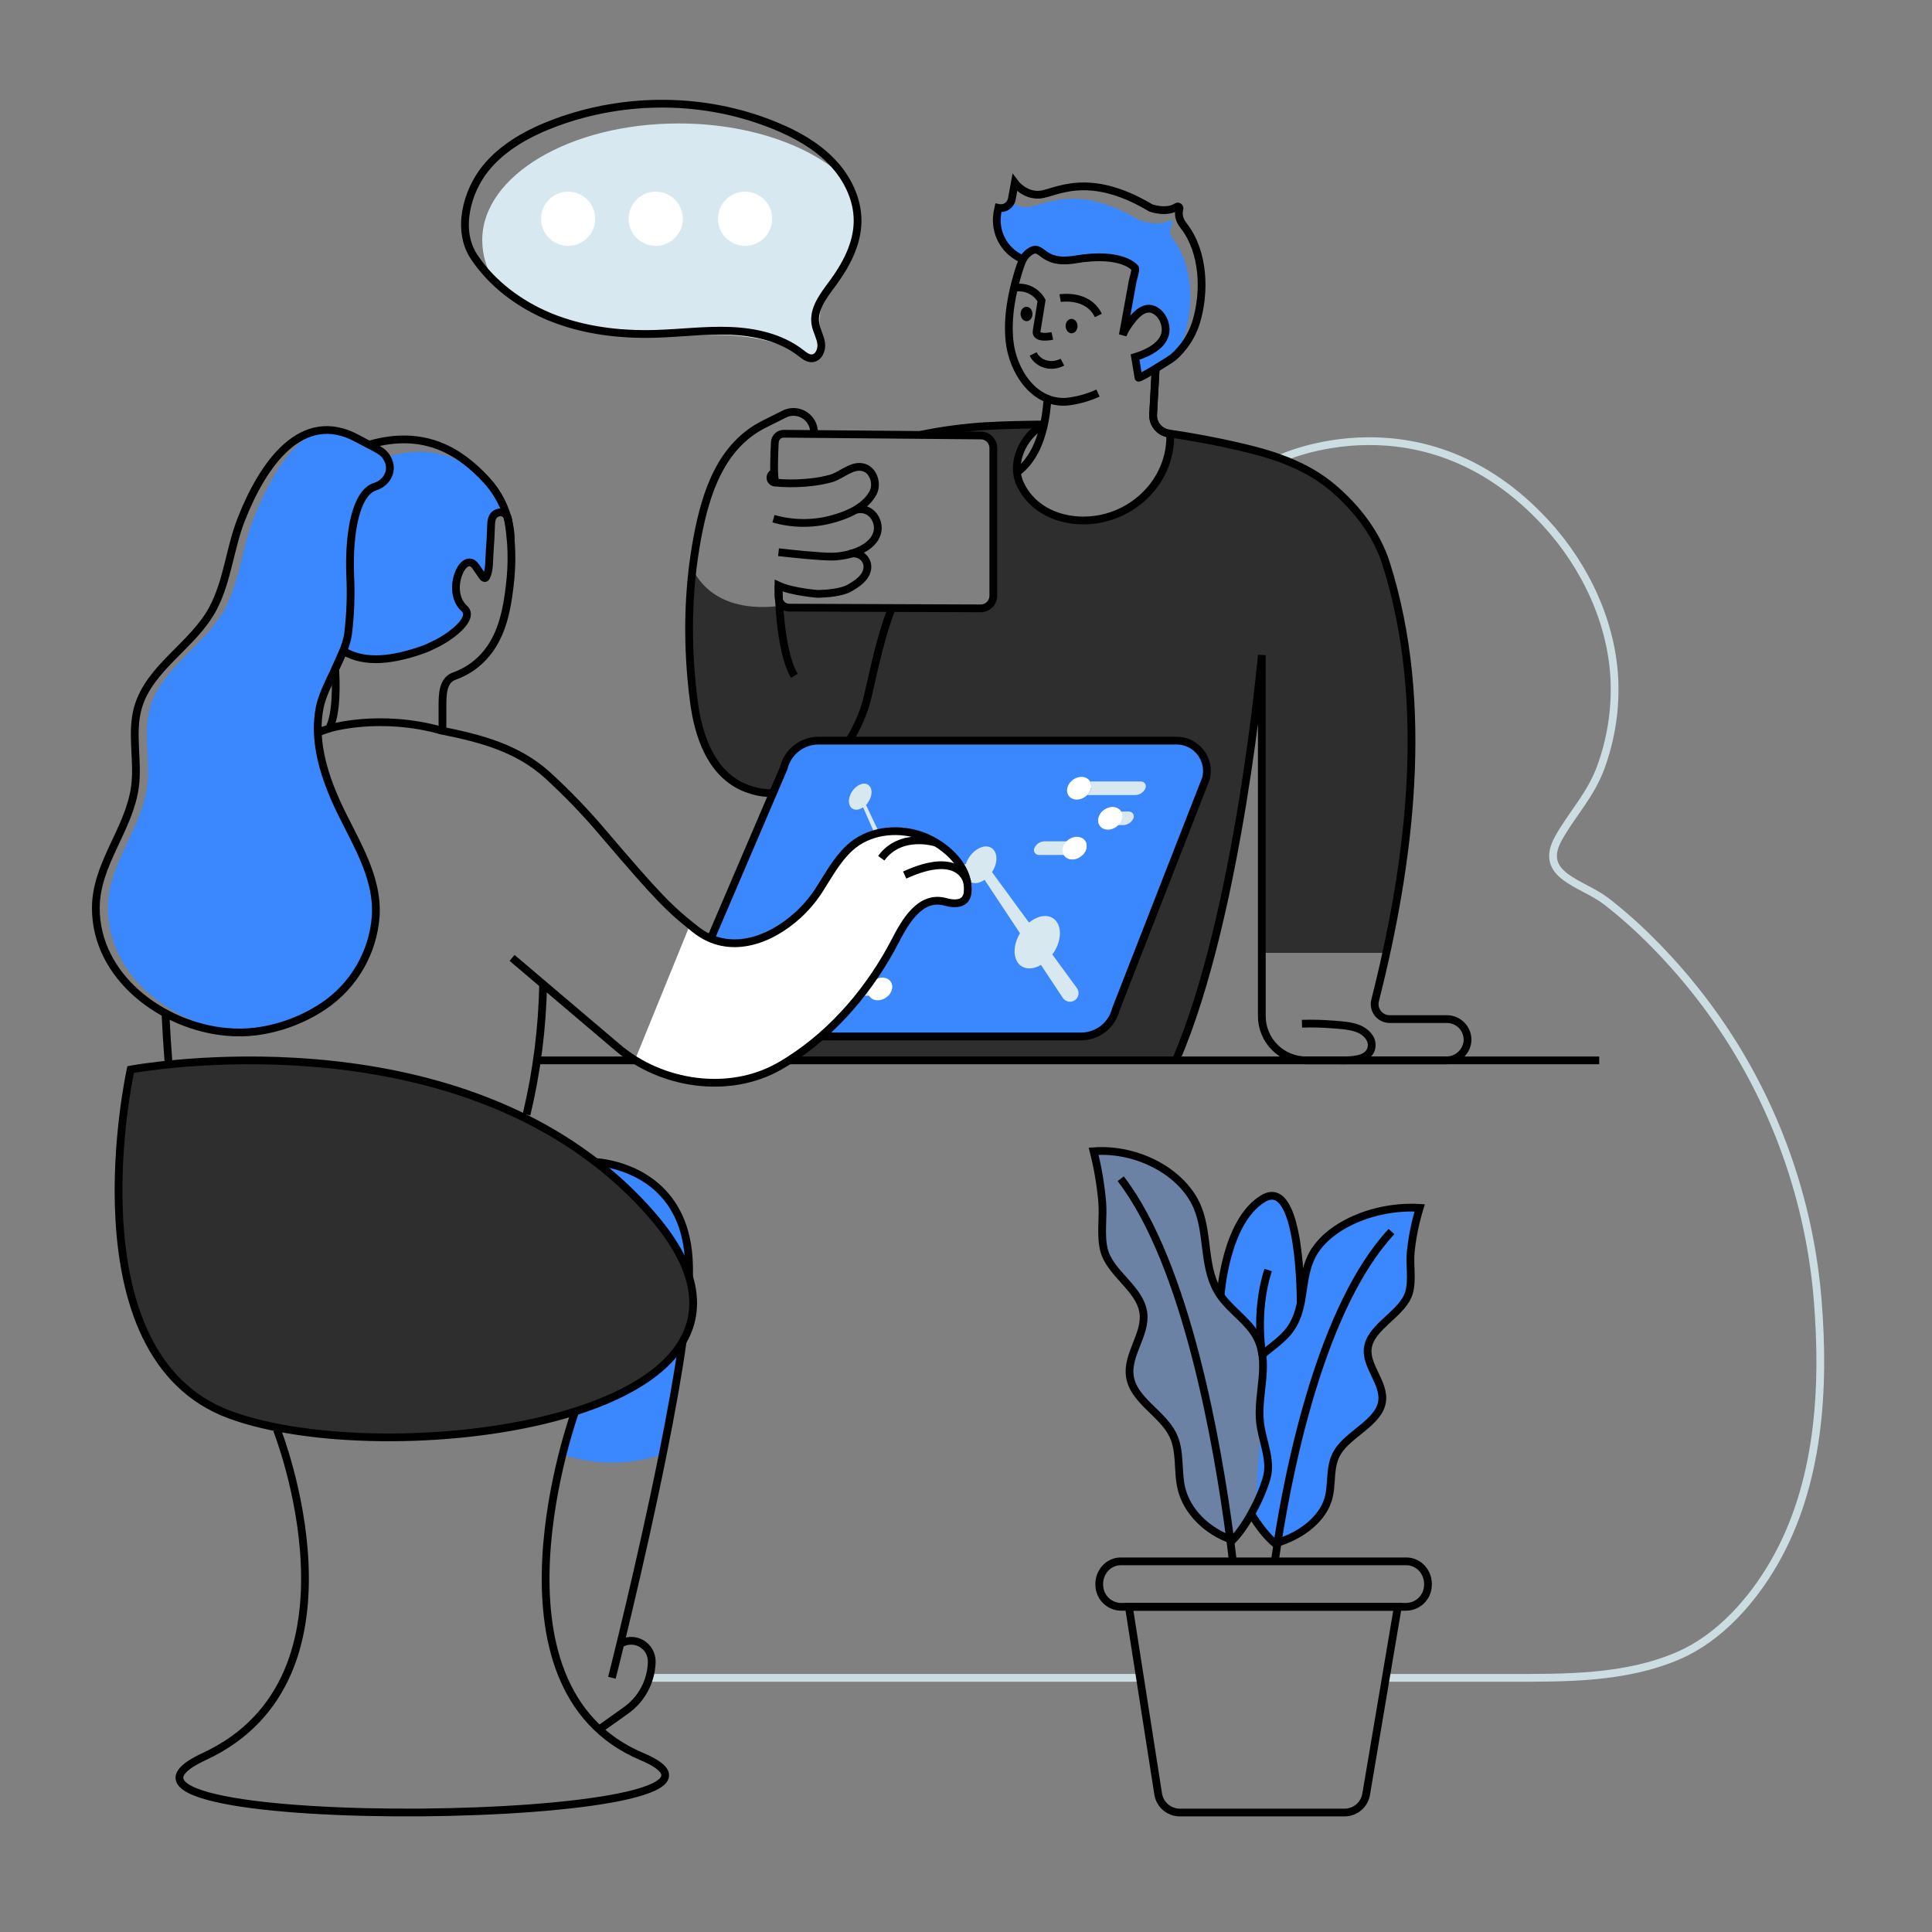 <svg width="121" height="121" viewBox="0 0 121 121" fill="none" xmlns="http://www.w3.org/2000/svg">
<rect x="0" y="0" width="121" height="121" fill="#808080" stroke="none"/>
<path d="M10.562 66.664C10.478 65.596 10.413 64.527 10.361 63.46" stroke="black" stroke-width="0.486" stroke-miterlimit="10"/>
<path d="M71.302 105.082H40.818" stroke="#CCDDE2" stroke-width="0.486" stroke-miterlimit="10"/>
<path d="M80.201 28.716C80.201 28.716 89.185 24.474 96.806 32.751C99.296 35.456 100.996 39.045 101.116 42.748C101.17 44.555 100.879 46.356 100.258 48.054C99.625 49.787 98.49 50.934 97.618 52.477C96.28 54.857 99.077 55.278 100.578 56.431C101.576 57.204 102.522 58.041 103.412 58.937C105.415 60.938 107.179 63.167 108.665 65.577C111.609 70.378 113.382 75.805 113.84 81.418C114.292 86.952 113.946 92.962 111.107 97.879C109.742 100.247 107.685 102.569 105.155 103.673C101.795 105.138 98.021 105.083 94.43 105.083H86.79" stroke="#CCDDE2" stroke-width="0.486" stroke-miterlimit="10"/>
<path d="M42.755 84.021C42.453 86.164 42.005 88.623 41.509 91.084L40.924 91.251C39.054 91.776 37.068 91.718 35.231 91.084L35.997 88.483L31.336 74.922C31.336 74.922 34.899 73.77 37.825 72.914L38.161 72.9C39.759 73.237 43.053 74.503 43.157 79.245C43.164 79.473 43.157 79.713 43.157 79.974C43.621 81.504 43.436 82.853 42.755 84.021Z" fill="#3A87FE"/>
<path d="M31.782 32.402C31.736 32.285 31.646 32.191 31.532 32.139C31.417 32.088 31.287 32.083 31.169 32.127C31.103 32.147 31.042 32.181 30.99 32.227C30.805 32.377 30.763 32.639 30.757 32.889C30.741 33.459 30.708 34.03 30.666 34.598C30.666 34.636 30.66 34.679 30.66 34.718C30.634 35.175 30.653 35.73 30.459 36.128C30.446 36.158 30.425 36.184 30.397 36.202C30.333 36.232 30.264 36.167 30.222 36.109C30.102 35.934 29.982 35.762 29.862 35.583C29.767 35.44 29.66 35.285 29.495 35.24C29.249 35.171 29.015 35.389 28.879 35.609C28.441 36.33 28.399 37.509 29.077 38.113C29.755 38.716 28.237 39.903 27.15 40.403C26.968 40.505 26.777 40.591 26.58 40.659C26.57 40.659 26.972 40.749 26.963 40.753C26.117 41.047 25.235 41.229 24.342 41.292C23.281 41.362 22.247 41.229 21.494 40.769C21.526 40.648 21.783 39.809 21.799 39.688C21.854 39.27 21.894 38.854 21.919 38.433C21.965 37.642 21.961 36.85 21.931 36.062C21.822 33.225 22.327 30.842 23.498 30.478C23.591 30.45 23.679 30.411 23.762 30.362C24.29 30.07 24.572 29.454 24.33 28.873C24.313 28.834 24.294 28.796 24.277 28.753C24.258 28.712 24.236 28.672 24.212 28.634C26.5 27.923 28.052 28.416 29.622 29.276C29.921 29.514 30.202 29.774 30.462 30.054C31.077 30.721 31.528 31.521 31.782 32.392V32.402Z" fill="#3A87FE"/>
<path d="M86.766 59.678H78.966V41.033C78.966 41.033 77.526 57.233 73.58 66.411H49.422C52.27 64.602 54.553 61.868 56.074 58.925C56.674 57.761 57.634 56.033 59.23 56.487C59.609 56.593 60.167 56.662 60.449 56.315C60.547 56.182 60.602 56.023 60.608 55.858C60.744 54.159 58.983 52.728 57.531 52.277C56.079 51.826 54.382 52.037 53.226 53.092C52.393 53.854 51.871 54.865 51.262 55.803C50.896 56.358 50.462 56.866 49.97 57.313C50.597 53.509 51.155 49.873 51.235 48.535C52.763 47.329 53.885 45.362 54.283 43.622C54.721 41.721 55.108 39.862 55.788 38.083L61.358 38.102C61.567 38.102 61.769 38.019 61.917 37.87C62.065 37.722 62.148 37.521 62.148 37.311V28.061C62.149 27.853 62.067 27.654 61.92 27.506C61.774 27.358 61.575 27.275 61.367 27.274L57.575 27.241C58.953 26.953 60.351 26.767 61.756 26.683C61.785 26.683 61.811 26.683 61.837 26.683C62.762 26.622 64.383 26.596 65.317 26.586C64.204 27.186 63.517 28.46 63.637 29.586C63.658 29.826 63.719 30.06 63.818 30.28C64.768 32.368 67.272 32.985 69.338 32.377C71.637 31.707 73.327 29.592 73.226 27.16C74.666 27.371 76.092 27.639 77.503 27.964C79.648 28.457 81.739 29.122 83.435 30.571C84.914 31.83 86.166 33.452 86.746 35.284C89.235 43.119 88.469 51.863 86.766 59.678Z" fill="#2E2E2E"/>
<path d="M51.298 48.535C51.123 51.399 50.671 54.26 50.182 57.113" stroke="black" stroke-width="0.486" stroke-miterlimit="10"/>
<path d="M55.85 38.083C55.168 39.862 54.783 41.721 54.345 43.622C53.943 45.356 52.823 47.329 51.297 48.535C50.015 49.547 48.445 50.023 46.765 49.385C44.511 48.526 43.721 46.041 43.445 43.851C43.086 41.124 43.064 38.363 43.38 35.631C43.698 36.338 44.997 38.488 49.028 37.923C49.137 38.004 49.267 38.05 49.402 38.056L55.85 38.083Z" fill="#2E2E2E"/>
<path d="M53.587 31.93C54.525 31.69 55.096 32.593 54.957 33.279C54.73 34.399 53.12 34.839 52.161 34.86C51.393 34.875 49.521 34.672 48.758 34.584" stroke="black" stroke-width="0.486" stroke-miterlimit="10"/>
<path d="M48.442 32.485C49.602 32.82 50.832 32.84 52.003 32.543C52.989 32.29 54.153 31.823 54.669 30.886C54.97 30.341 54.73 29.472 54.101 29.28C53.375 29.061 52.703 29.783 52.045 29.966C51.621 30.081 51.188 30.162 50.751 30.206C50.63 30.219 50.518 30.228 50.401 30.238C49.789 30.287 49.173 30.283 48.562 30.225C48.496 30.225 48.433 30.204 48.38 30.166C48.328 30.128 48.288 30.074 48.268 30.013C48.247 29.951 48.247 29.884 48.266 29.822C48.286 29.76 48.325 29.706 48.377 29.667L48.487 29.586" stroke="black" stroke-width="0.486" stroke-miterlimit="10"/>
<path d="M55.85 38.083C55.169 39.862 54.784 41.721 54.346 43.622C53.606 46.813 50.454 50.789 46.766 49.382C44.512 48.523 43.721 46.039 43.445 43.849C43.013 40.457 43.049 36.974 43.685 33.611C44.214 30.841 45.151 27.932 47.846 26.57L49.111 25.938C49.413 25.785 49.762 25.757 50.084 25.859C50.407 25.961 50.676 26.185 50.835 26.483C50.932 26.668 50.984 26.874 50.985 27.083C50.987 27.113 50.984 27.144 50.978 27.174" stroke="black" stroke-width="0.486" stroke-miterlimit="10"/>
<path d="M81.541 64.115C82.193 64.094 82.845 64.111 83.495 64.164C84.025 64.207 84.575 64.232 85.08 64.43C85.496 64.596 85.931 64.99 85.909 65.473C85.87 66.419 84.631 66.411 83.952 66.411" stroke="black" stroke-width="0.486" stroke-miterlimit="10"/>
<path opacity="0.54" d="M69.886 63.213L75.534 48.744C75.604 48.464 75.609 48.171 75.548 47.888C75.488 47.605 75.364 47.34 75.186 47.113C75.008 46.885 74.78 46.702 74.52 46.575C74.26 46.449 73.975 46.384 73.686 46.385H51.259C50.756 46.386 50.269 46.556 49.874 46.868C49.48 47.179 49.202 47.614 49.084 48.103L42.894 62.569C42.827 62.848 42.824 63.139 42.886 63.419C42.947 63.7 43.072 63.963 43.249 64.188C43.427 64.414 43.654 64.596 43.912 64.722C44.171 64.847 44.454 64.912 44.741 64.912H67.71C68.211 64.912 68.696 64.745 69.091 64.437C69.485 64.129 69.765 63.698 69.886 63.213Z" fill="white"/>
<path d="M69.886 63.213L75.534 48.744C75.604 48.464 75.609 48.171 75.548 47.888C75.488 47.605 75.364 47.34 75.186 47.113C75.008 46.885 74.78 46.702 74.52 46.575C74.26 46.449 73.975 46.384 73.686 46.385H51.259C50.756 46.386 50.269 46.556 49.874 46.868C49.48 47.179 49.202 47.614 49.084 48.103L42.894 62.569C42.827 62.848 42.824 63.139 42.886 63.419C42.947 63.7 43.072 63.963 43.249 64.188C43.427 64.414 43.654 64.596 43.912 64.722C44.171 64.847 44.454 64.912 44.741 64.912H67.71C68.211 64.912 68.696 64.745 69.091 64.437C69.485 64.129 69.765 63.698 69.886 63.213Z" fill="#3A87FE"/>
<path d="M69.886 63.213L75.534 48.744C75.604 48.464 75.609 48.171 75.548 47.888C75.488 47.605 75.364 47.34 75.186 47.113C75.008 46.885 74.78 46.702 74.52 46.575C74.26 46.449 73.975 46.384 73.686 46.385H51.259C50.756 46.386 50.269 46.556 49.874 46.868C49.48 47.179 49.202 47.614 49.084 48.103L42.894 62.569C42.827 62.848 42.824 63.139 42.886 63.419C42.947 63.7 43.072 63.963 43.249 64.188C43.427 64.414 43.654 64.596 43.912 64.722C44.171 64.847 44.454 64.912 44.741 64.912H67.71C68.211 64.912 68.696 64.745 69.091 64.437C69.485 64.129 69.765 63.698 69.886 63.213Z" stroke="black" stroke-width="0.486" stroke-linecap="square" stroke-linejoin="round"/>
<path d="M69.06 62.627L74.271 49.279C74.335 49.021 74.34 48.751 74.285 48.491C74.23 48.23 74.116 47.986 73.952 47.776C73.788 47.566 73.578 47.396 73.339 47.279C73.1 47.163 72.837 47.102 72.57 47.102H51.875C51.411 47.102 50.96 47.258 50.595 47.546C50.23 47.834 49.972 48.236 49.864 48.688L44.165 62.033C44.104 62.291 44.101 62.559 44.158 62.818C44.215 63.076 44.33 63.318 44.494 63.526C44.658 63.734 44.867 63.902 45.105 64.018C45.343 64.133 45.604 64.193 45.869 64.194H67.054C67.515 64.194 67.963 64.04 68.327 63.756C68.69 63.472 68.948 63.075 69.06 62.627Z" fill="#3A87FE"/>
<path d="M53.368 49.563C53.643 49.151 54.088 48.962 54.371 49.153C54.655 49.344 54.655 49.824 54.381 50.233C54.338 50.296 54.29 50.356 54.237 50.411L56.27 54.704C56.594 54.488 56.95 54.434 57.207 54.604C57.29 54.664 57.358 54.741 57.407 54.831C57.456 54.92 57.486 55.018 57.493 55.12L58.883 54.652L60.097 54.243L60.493 54.113C60.543 53.964 60.612 53.822 60.699 53.691C61.085 53.111 61.715 52.851 62.107 53.115C62.499 53.379 62.504 54.045 62.13 54.62L64.446 57.782C64.951 57.368 65.545 57.239 65.957 57.513C66.517 57.886 66.526 58.859 65.976 59.685C65.953 59.719 65.928 59.745 65.905 59.776L67.446 61.884L67.46 61.904C67.539 62.023 67.568 62.168 67.539 62.308C67.511 62.448 67.428 62.571 67.309 62.649C67.19 62.728 67.045 62.756 66.905 62.728C66.766 62.7 66.643 62.617 66.564 62.498L65.196 60.433C64.763 60.684 64.302 60.731 63.965 60.507C63.43 60.147 63.403 59.249 63.881 58.449L61.664 55.103C61.337 55.325 60.975 55.382 60.716 55.21C60.572 55.108 60.474 54.953 60.443 54.779L60.277 54.825L59.042 55.162L57.461 55.589C57.411 55.779 57.33 55.959 57.22 56.121C56.835 56.699 56.205 56.961 55.813 56.697C55.42 56.433 55.414 55.755 55.8 55.175C55.856 55.09 55.919 55.01 55.989 54.935L54.053 50.562C53.821 50.722 53.563 50.763 53.378 50.639C53.099 50.454 53.095 49.969 53.368 49.563Z" fill="#D7E8F0"/>
<path d="M68.092 49.793H71.092C71.229 49.792 71.363 49.752 71.478 49.677C71.593 49.602 71.683 49.496 71.739 49.37C71.755 49.332 71.764 49.292 71.765 49.25C71.765 49.168 71.732 49.09 71.674 49.032C71.616 48.974 71.537 48.942 71.456 48.942H68.267C68.417 49.193 68.341 49.544 68.092 49.793Z" fill="#D7E8F0"/>
<path d="M66.154 49.486C66.155 49.567 66.187 49.645 66.245 49.703C66.303 49.76 66.381 49.793 66.463 49.793H68.094C68.343 49.544 68.419 49.193 68.269 48.94H66.829C66.692 48.939 66.558 48.979 66.443 49.054C66.328 49.129 66.237 49.235 66.182 49.361C66.164 49.4 66.155 49.442 66.154 49.486Z" fill="#3A87FE"/>
<path d="M66.903 49.793C66.912 49.809 66.922 49.825 66.933 49.84C67.147 50.133 67.611 50.16 67.971 49.897C68.014 49.866 68.054 49.831 68.091 49.793C68.341 49.545 68.416 49.193 68.266 48.94C68.259 48.923 68.249 48.907 68.238 48.893C68.025 48.599 67.561 48.574 67.201 48.834C67.158 48.866 67.118 48.902 67.081 48.94C66.831 49.189 66.756 49.539 66.903 49.793Z" fill="white"/>
<path d="M65.404 51.368C65.405 51.45 65.438 51.528 65.496 51.586C65.554 51.643 65.632 51.676 65.714 51.676H68.862C68.709 51.421 68.785 51.076 69.034 50.822H66.074C65.937 50.823 65.802 50.863 65.687 50.938C65.572 51.013 65.481 51.119 65.426 51.245C65.411 51.284 65.403 51.326 65.404 51.368Z" fill="#3A87FE"/>
<path d="M68.856 51.676H70.337C70.474 51.676 70.608 51.636 70.722 51.561C70.837 51.487 70.928 51.381 70.984 51.256C71.001 51.218 71.01 51.177 71.011 51.136C71.011 51.095 71.004 51.055 70.988 51.017C70.973 50.98 70.95 50.946 70.921 50.917C70.892 50.889 70.858 50.866 70.821 50.85C70.784 50.835 70.743 50.827 70.703 50.827H69.029C68.779 51.072 68.704 51.421 68.856 51.676Z" fill="#D7E8F0"/>
<path d="M68.856 51.676C68.863 51.692 68.872 51.708 68.882 51.722C69.095 52.017 69.559 52.043 69.919 51.781C69.962 51.749 70.002 51.714 70.039 51.676C70.287 51.426 70.362 51.076 70.215 50.822C70.206 50.806 70.196 50.791 70.186 50.776C69.971 50.483 69.506 50.456 69.146 50.719C69.104 50.751 69.064 50.785 69.026 50.822C68.779 51.072 68.704 51.421 68.856 51.676Z" fill="white"/>
<path d="M67.807 53.545H69.691C69.828 53.545 69.962 53.505 70.077 53.431C70.192 53.356 70.283 53.249 70.339 53.124C70.355 53.086 70.364 53.045 70.365 53.004C70.365 52.922 70.332 52.843 70.275 52.785C70.216 52.727 70.138 52.694 70.055 52.693H67.985C68.134 52.947 68.058 53.296 67.807 53.545Z" fill="#3A87FE"/>
<path d="M64.756 53.239C64.756 53.28 64.764 53.32 64.78 53.357C64.795 53.394 64.818 53.428 64.847 53.456C64.875 53.485 64.909 53.507 64.947 53.523C64.984 53.538 65.024 53.546 65.064 53.545H67.806C68.054 53.296 68.13 52.945 67.982 52.691H65.43C65.293 52.691 65.159 52.731 65.043 52.806C64.929 52.881 64.838 52.989 64.784 53.115C64.766 53.154 64.756 53.196 64.756 53.239Z" fill="#D7E8F0"/>
<path d="M66.62 53.545C66.628 53.562 66.638 53.578 66.65 53.592C66.862 53.886 67.325 53.911 67.686 53.65C67.729 53.618 67.769 53.583 67.806 53.545C68.054 53.296 68.13 52.945 67.982 52.691C67.974 52.675 67.964 52.659 67.953 52.644C67.738 52.353 67.275 52.327 66.914 52.588C66.871 52.619 66.831 52.654 66.794 52.691C66.546 52.941 66.469 53.292 66.62 53.545Z" fill="white"/>
<path d="M55.627 62.363H57.512C57.649 62.363 57.783 62.323 57.898 62.248C58.013 62.174 58.103 62.067 58.159 61.942C58.175 61.904 58.184 61.863 58.185 61.822C58.185 61.74 58.153 61.661 58.095 61.603C58.037 61.545 57.958 61.512 57.876 61.512H55.806C55.951 61.764 55.874 62.114 55.627 62.363Z" fill="#3A87FE"/>
<path d="M48.145 62.057C48.145 62.098 48.153 62.138 48.168 62.175C48.184 62.212 48.207 62.246 48.235 62.274C48.264 62.303 48.298 62.325 48.335 62.34C48.373 62.356 48.413 62.363 48.453 62.363H55.626C55.873 62.114 55.95 61.763 55.801 61.51H48.819C48.682 61.51 48.547 61.55 48.432 61.625C48.318 61.7 48.227 61.807 48.172 61.932C48.155 61.972 48.146 62.014 48.145 62.057Z" fill="#D7E8F0"/>
<path d="M54.436 62.364C54.444 62.38 54.454 62.395 54.466 62.41C54.678 62.704 55.141 62.73 55.502 62.469C55.545 62.437 55.585 62.401 55.623 62.364C55.87 62.114 55.947 61.764 55.798 61.51C55.79 61.494 55.78 61.478 55.769 61.463C55.554 61.171 55.091 61.145 54.73 61.406C54.687 61.437 54.647 61.472 54.61 61.51C54.364 61.759 54.286 62.11 54.436 62.364Z" fill="white"/>
<path d="M8.183 66.985C8.183 66.985 4.223 84.874 14.411 88.611C24.598 92.348 52.116 88.838 40.68 75.93C29.243 63.022 8.183 66.985 8.183 66.985Z" fill="#2E2E2E"/>
<path d="M57.615 27.241C59 26.953 60.404 26.765 61.815 26.681C61.845 26.681 61.871 26.681 61.897 26.681C62.825 26.62 64.45 26.593 65.377 26.584" stroke="black" stroke-width="0.486" stroke-miterlimit="10"/>
<path d="M50.75 30.202C50.74 30.208 50.734 30.216 50.725 30.222" stroke="black" stroke-width="0.486" stroke-miterlimit="10"/>
<path d="M66.539 22.681C65.831 23.053 65.017 22.801 64.705 22.167" stroke="black" stroke-width="0.486" stroke-miterlimit="10"/>
<path d="M62.43 13.639C62.398 14.189 62.539 14.736 62.834 15.202C63.129 15.668 63.562 16.03 64.073 16.238C64.181 16.04 64.336 15.871 64.524 15.746C65.32 15.231 65.178 16.606 67.338 16.244C70.333 15.739 71.096 16.782 71.096 16.782C71.162 16.873 70.976 17.468 70.949 17.577C70.829 18.217 70.709 18.853 70.6 19.497C70.53 19.888 70.459 20.276 70.387 20.661C70.441 20.608 70.499 20.559 70.559 20.514C71.051 19.746 71.773 18.884 72.559 19.587C72.716 19.734 72.838 19.916 72.912 20.118C73.272 21.096 72.583 21.724 71.778 22.101C71.565 22.23 71.339 22.335 71.104 22.415C71.144 22.662 71.308 23.647 71.308 23.649C71.325 23.75 73.324 22.518 73.491 22.368C73.793 21.969 74.025 21.523 74.179 21.048C74.8 19.087 74.695 16.552 73.443 14.939C73.132 14.54 73.34 14.309 73.43 13.921C73.434 13.9 73.432 13.878 73.424 13.858C73.416 13.838 73.402 13.822 73.384 13.81C73.366 13.798 73.345 13.792 73.324 13.792C73.303 13.793 73.282 13.799 73.264 13.811C72.59 14.235 71.369 13.802 71.369 13.802C67.409 11.423 65.38 12.895 64.409 12.969C64.015 12.996 63.624 12.885 63.304 12.655C63.247 12.766 63.162 12.86 63.056 12.926C62.95 12.992 62.829 13.029 62.704 13.031L62.665 13.238C62.636 13.395 62.553 13.536 62.43 13.639Z" fill="#3A87FE"/>
<path d="M64.075 16.243C63.564 16.035 63.131 15.673 62.836 15.207C62.541 14.741 62.4 14.194 62.432 13.643C62.444 13.432 62.474 13.222 62.523 13.016L62.558 13.023C62.605 13.034 62.654 13.037 62.702 13.034C62.827 13.031 62.949 12.995 63.054 12.929C63.16 12.862 63.246 12.768 63.302 12.657C63.335 12.595 63.358 12.528 63.371 12.459L63.555 11.454C63.555 11.454 64.156 12.267 65.115 12.191C66.076 12.116 68.105 10.644 72.076 13.024C72.076 13.024 73.029 13.376 73.703 12.952C73.721 12.94 73.741 12.933 73.763 12.933C73.784 12.933 73.805 12.939 73.823 12.951C73.841 12.962 73.855 12.979 73.863 12.999C73.871 13.019 73.873 13.04 73.869 13.061C73.779 13.449 73.839 13.762 74.15 14.162C75.401 15.775 75.507 18.309 74.885 20.27C74.613 21.083 74.13 21.808 73.485 22.373C73.318 22.523 71.319 23.755 71.302 23.654C71.302 23.654 71.137 22.667 71.098 22.419L71.088 22.363L71.145 22.346C71.358 22.28 71.568 22.2 71.771 22.106C72.576 21.729 73.269 21.101 72.905 20.122C72.831 19.92 72.71 19.739 72.552 19.592C71.766 18.889 71.045 19.75 70.553 20.518C70.458 20.664 70.38 20.82 70.32 20.984C70.339 20.878 70.359 20.775 70.379 20.67C70.451 20.283 70.522 19.895 70.593 19.506C70.713 18.865 70.824 18.229 70.942 17.585C70.963 17.476 71.154 16.881 71.088 16.79C71.088 16.79 70.325 15.747 67.331 16.252C65.171 16.612 65.312 15.239 64.517 15.754C64.328 15.879 64.174 16.048 64.065 16.246C64.032 16.311 64.002 16.377 63.977 16.445C63.972 16.454 63.969 16.463 63.966 16.472C63.912 16.621 63.863 16.771 63.815 16.917C63.366 18.344 63.069 19.885 63.228 21.384C63.421 23.201 64.745 25.337 66.851 25.155C67.513 25.078 68.16 24.896 68.766 24.618" stroke="black" stroke-width="0.486" stroke-miterlimit="10"/>
<path d="M64.304 20.115C64.51 20.109 64.671 19.902 64.664 19.653C64.657 19.404 64.485 19.207 64.279 19.213C64.073 19.219 63.911 19.425 63.918 19.674C63.925 19.924 64.098 20.121 64.304 20.115Z" fill="black"/>
<path d="M67.124 20.873C67.33 20.867 67.492 20.66 67.485 20.412C67.478 20.162 67.305 19.965 67.099 19.971C66.893 19.977 66.731 20.183 66.739 20.433C66.746 20.682 66.918 20.879 67.124 20.873Z" fill="black"/>
<path d="M65.906 21.039C65.906 21.039 64.815 21.279 64.925 20.72C64.959 20.545 65.232 18.824 65.232 18.824C65.232 18.824 64.723 17.799 63.393 18.038" stroke="black" stroke-width="0.486" stroke-miterlimit="10"/>
<path d="M66.397 18.671C66.397 18.671 68.126 18.377 68.788 19.758" stroke="black" stroke-width="0.486" stroke-miterlimit="10"/>
<path d="M65.397 26.569C64.034 27.289 63.307 29.022 63.877 30.276C64.828 32.365 67.33 32.98 69.397 32.376C71.697 31.704 73.386 29.585 73.286 27.155" stroke="black" stroke-width="0.486" stroke-miterlimit="10"/>
<path d="M73.643 66.41C77.593 57.232 79.027 41.032 79.027 41.032V63.634C79.026 63.999 79.098 64.36 79.237 64.697C79.377 65.034 79.582 65.34 79.839 65.597C80.097 65.855 80.403 66.06 80.74 66.199C81.077 66.339 81.438 66.41 81.802 66.41H90.563C90.891 66.415 91.21 66.299 91.458 66.083C91.706 65.868 91.865 65.569 91.906 65.243C91.923 65.063 91.903 64.882 91.846 64.71C91.79 64.539 91.698 64.382 91.576 64.248C91.455 64.115 91.307 64.008 91.142 63.935C90.977 63.862 90.798 63.825 90.618 63.825H87.03C86.887 63.825 86.746 63.792 86.617 63.728C86.489 63.665 86.377 63.574 86.289 63.46C86.202 63.347 86.141 63.215 86.112 63.075C86.083 62.935 86.087 62.79 86.123 62.652C88.283 54.131 89.618 44.13 86.806 35.279C86.226 33.453 84.974 31.826 83.496 30.568C81.799 29.118 79.707 28.453 77.564 27.962C76.15 27.637 74.724 27.369 73.285 27.157C73.281 27.159 73.277 27.159 73.272 27.157C73.263 27.157 73.253 27.157 73.247 27.157H73.237H73.224H73.205" stroke="black" stroke-width="0.486" stroke-miterlimit="10"/>
<path d="M72.379 23.08L72.22 25.947C72.205 26.227 72.293 26.503 72.468 26.723C72.642 26.942 72.891 27.09 73.167 27.139H73.203C73.21 27.138 73.216 27.138 73.222 27.139H73.228H73.245" stroke="black" stroke-width="0.486" stroke-miterlimit="10"/>
<path d="M73.27 27.152H73.245H73.236H73.228H73.222H73.203H73.167C72.891 27.104 72.642 26.955 72.468 26.736C72.293 26.516 72.205 26.24 72.22 25.96L72.379 23.093" stroke="black" stroke-width="0.486" stroke-miterlimit="10"/>
<path d="M65.622 24.977C65.544 24.946 65.622 28.179 63.693 29.583" stroke="black" stroke-width="0.486" stroke-miterlimit="10"/>
<path d="M39.803 66.411H33.625" stroke="black" stroke-width="0.486" stroke-miterlimit="10"/>
<path d="M100.158 66.411H49.422" stroke="black" stroke-width="0.486" stroke-miterlimit="10"/>
<path d="M21.933 36.058C21.993 37.268 21.95 38.482 21.804 39.684C21.616 41.098 20.31 42.895 20.026 44.293C19.622 46.304 20.234 48.383 21.074 50.25C22.089 52.507 23.689 54.778 23.533 57.363C23.453 58.488 23.118 59.581 22.553 60.558C21.989 61.535 21.209 62.371 20.274 63.003C18.992 63.86 17.529 64.407 15.999 64.599C15.785 64.624 15.568 64.644 15.351 64.65C15.231 64.65 15.111 64.637 14.991 64.628C10.923 64.283 6.75 61.18 6.76 56.86C6.76 54.1 8.857 51.94 9.211 49.261C9.429 47.623 8.949 45.921 9.393 44.331C10.113 41.792 12.896 40.407 14.115 38.069C15.013 36.343 15.159 34.33 15.869 32.52C16.858 30 18.438 27.12 20.598 26.88C21.224 26.951 21.83 27.149 22.378 27.461C23.718 28.181 24.059 28.226 24.331 28.868C24.61 29.539 24.194 30.256 23.501 30.471C22.329 30.841 21.824 33.221 21.933 36.058Z" fill="#3A87FE"/>
<path d="M23.109 27.851C26.625 26.832 28.86 28.331 30.459 30.059C32.057 31.787 31.983 33.749 31.983 33.749" stroke="black" stroke-width="0.486" stroke-miterlimit="10"/>
<path d="M34.017 61.649C33.964 64.396 33.615 67.13 32.978 69.802" stroke="black" stroke-width="0.486" stroke-miterlimit="10"/>
<path d="M42.753 84.021C41.466 86.236 38.411 87.809 34.675 88.788C28.043 90.526 19.263 90.391 14.413 88.61C4.219 84.874 8.182 66.985 8.182 66.985C8.182 66.985 25.812 63.666 37.568 72.985C38.691 73.873 39.733 74.858 40.683 75.929C41.983 77.399 42.781 78.744 43.158 79.973C43.62 81.504 43.435 82.853 42.753 84.021Z" stroke="black" stroke-width="0.486" stroke-miterlimit="10"/>
<path d="M35.996 88.487C35.996 88.487 29.819 105.632 40.196 110.011C50.573 114.39 2.089 114.973 12.791 110.011C23.494 105.049 17.342 89.534 17.342 89.534" stroke="black" stroke-width="0.486" stroke-miterlimit="10"/>
<path d="M48.561 30.221C48.433 29.829 48.486 28.464 48.528 27.694C48.536 27.548 48.6 27.412 48.707 27.313C48.814 27.214 48.956 27.161 49.101 27.165L61.43 27.273C61.637 27.275 61.836 27.358 61.983 27.506C62.129 27.654 62.211 27.853 62.211 28.061V37.312C62.211 37.416 62.19 37.519 62.151 37.615C62.111 37.711 62.052 37.798 61.979 37.871C61.905 37.944 61.818 38.002 61.722 38.042C61.626 38.081 61.523 38.101 61.419 38.101L49.405 38.056C49.231 38.049 49.066 37.975 48.946 37.849C48.825 37.724 48.758 37.556 48.758 37.382V36.676C49.613 37.075 51.228 37.197 51.228 37.197C51.803 37.181 52.711 37.112 53.209 36.826C53.665 36.565 54.241 36.189 54.319 35.62C54.349 35.4 54.291 35.177 54.157 35C54.024 34.823 53.825 34.706 53.605 34.675C53.473 34.648 53.336 34.658 53.209 34.702" stroke="black" stroke-width="0.486" stroke-miterlimit="10"/>
<path d="M60.592 55.858C60.587 56.023 60.531 56.183 60.433 56.315C60.151 56.662 59.593 56.594 59.214 56.487C57.619 56.033 56.661 57.761 56.059 58.925C54.537 61.868 52.254 64.602 49.407 66.411C49.222 66.531 49.033 66.644 48.843 66.755C46.06 68.36 42.453 68.061 39.762 66.395L43.203 57.94L43.544 58.213C45.623 59.853 48.181 58.933 49.953 57.314C50.444 56.866 50.878 56.358 51.244 55.803C51.853 54.866 52.376 53.854 53.21 53.092C54.364 52.037 56.054 51.831 57.513 52.277C58.972 52.724 60.724 54.159 60.592 55.858Z" fill="white"/>
<path d="M60.578 55.259C60.578 55.259 60.187 53.188 56.66 54.804" stroke="black" stroke-width="0.486" stroke-miterlimit="10"/>
<path d="M58.616 52.773C58.616 52.773 56.417 52.07 55.193 53.75" stroke="black" stroke-width="0.486" stroke-miterlimit="10"/>
<path d="M14.237 64.632C14.824 64.684 15.415 64.674 16 64.603C17.529 64.408 18.992 63.861 20.273 63.003C21.209 62.372 21.988 61.536 22.553 60.559C23.117 59.582 23.453 58.489 23.532 57.363C23.688 54.777 22.092 52.506 21.073 50.249C20.233 48.381 19.621 46.302 20.027 44.293C20.309 42.894 21.613 41.099 21.802 39.684C21.948 38.481 21.993 37.268 21.934 36.057C21.825 33.219 22.329 30.837 23.5 30.474C24.194 30.26 24.61 29.542 24.331 28.872C24.063 28.229 23.718 28.191 22.378 27.462C18.883 25.561 16.453 29.105 15.112 32.522C14.4 34.333 14.256 36.344 13.357 38.07C12.138 40.409 9.349 41.79 8.636 44.334C8.191 45.923 8.671 47.626 8.455 49.261C8.102 51.939 6.008 54.098 6.002 56.86C5.992 61.179 10.17 64.285 14.237 64.632Z" stroke="black" stroke-width="0.486" stroke-miterlimit="10"/>
<path d="M42.754 84.021C42.452 86.164 42.004 88.623 41.509 91.085C40.108 98.061 38.324 105.078 38.324 105.078" stroke="black" stroke-width="0.486" stroke-miterlimit="10"/>
<path d="M43.153 79.973C43.159 79.711 43.162 79.471 43.153 79.243C43.046 74.323 39.508 73.147 37.986 72.865C37.759 72.821 37.53 72.791 37.299 72.777" stroke="black" stroke-width="0.486" stroke-miterlimit="10"/>
<path d="M38.852 102.951C39.048 102.831 39.273 102.765 39.502 102.761C39.732 102.756 39.959 102.813 40.159 102.926C40.359 103.038 40.526 103.202 40.642 103.4C40.758 103.598 40.819 103.824 40.818 104.054C40.818 104.07 40.818 104.091 40.818 104.115C40.799 104.707 40.643 105.287 40.362 105.81C40.081 106.332 39.683 106.782 39.199 107.125L37.531 108.311" stroke="black" stroke-width="0.486" stroke-miterlimit="10"/>
<path d="M19.902 45.879C20.135 45.785 20.373 45.7 20.613 45.623C21.118 44.689 21.04 42.645 20.992 41.902L21.497 40.764C22.892 41.62 24.737 41.299 26.45 40.702C26.69 40.618 26.924 40.516 27.149 40.398C28.237 39.898 29.761 38.717 29.077 38.108C28.393 37.498 28.441 36.325 28.879 35.604C29.012 35.384 29.248 35.166 29.494 35.235C29.66 35.28 29.767 35.435 29.862 35.578C29.982 35.757 30.102 35.928 30.222 36.104C30.264 36.163 30.332 36.224 30.397 36.197C30.424 36.179 30.446 36.153 30.458 36.123C30.669 35.688 30.63 35.066 30.666 34.589C30.708 34.022 30.74 33.45 30.757 32.88C30.767 32.566 30.831 32.229 31.169 32.118C31.236 32.092 31.31 32.082 31.383 32.088C31.455 32.094 31.525 32.117 31.588 32.154C31.651 32.192 31.704 32.243 31.744 32.304C31.783 32.365 31.809 32.435 31.818 32.507C32.063 33.886 32.099 35.295 31.924 36.684C31.759 38.14 31.46 39.685 30.526 40.858C29.995 41.535 29.282 42.048 28.471 42.337C27.686 42.609 27.711 43.556 27.711 44.386V45.765C30.124 46.255 32.391 46.845 34.266 48.526C35.505 49.659 36.672 50.87 37.758 52.151C41.177 56.163 41.916 56.915 43.563 58.212C45.641 59.853 48.201 58.932 49.971 57.313C50.462 56.865 50.895 56.358 51.26 55.803C51.87 54.865 52.392 53.854 53.224 53.092C54.38 52.037 56.07 51.83 57.529 52.277C58.988 52.723 60.743 54.158 60.603 55.858C60.598 56.023 60.542 56.182 60.445 56.315C60.163 56.662 59.605 56.593 59.226 56.487C57.63 56.033 56.673 57.761 56.07 58.925C54.549 61.868 52.266 64.602 49.418 66.411C49.233 66.531 49.046 66.644 48.854 66.754C45.672 68.59 41.407 67.935 38.671 65.596L32.071 59.993" stroke="black" stroke-width="0.486" stroke-miterlimit="10"/>
<path d="M20.613 45.623C20.613 45.623 23.766 44.648 27.712 45.769" stroke="black" stroke-width="0.486" stroke-miterlimit="10"/>
<path d="M48.758 36.676C48.758 36.676 48.782 40.757 49.755 42.327" stroke="black" stroke-width="0.486" stroke-miterlimit="10"/>
<path d="M51.955 18.001C51.207 19.279 51.241 20.186 51.436 21.659C51.452 21.784 51.432 21.911 51.379 22.026C51.326 22.141 51.241 22.238 51.135 22.307C51.029 22.376 50.906 22.413 50.779 22.415C50.653 22.416 50.528 22.382 50.42 22.316C46.1 19.83 42.057 21.797 36.9 20.579C35.006 20.133 32.645 19.213 31.026 17.731C30.489 16.933 30.203 15.993 30.203 15.032C30.203 11.001 35.71 7.732 42.5 7.732C46.853 7.732 50.676 9.075 52.863 11.098C52.863 11.098 52.863 11.098 52.869 11.105C53.417 11.894 53.717 12.829 53.728 13.79C53.728 15.241 52.653 16.801 51.955 18.001Z" fill="#D7E8F0"/>
<path d="M53.71 13.792V13.894C53.685 15.307 52.978 16.62 52.139 17.756C51.577 18.517 50.911 19.361 51.07 20.293C51.139 20.703 51.369 21.077 51.43 21.493C51.491 21.91 51.268 22.42 50.851 22.441C50.587 22.454 50.362 22.266 50.153 22.104C48.913 21.144 47.303 20.784 45.737 20.721C44.171 20.659 42.607 20.864 41.04 20.909C38.781 20.974 36.487 20.692 34.4 19.829C32.524 19.046 30.814 17.774 29.688 16.081C28.583 14.412 29.237 11.99 30.416 10.539C31.522 9.178 33.123 8.307 34.766 7.694C39.183 6.044 44.226 6.083 48.583 7.889C49.877 8.42 51.125 9.121 52.097 10.131C53.045 11.116 53.702 12.429 53.71 13.792Z" stroke="black" stroke-width="0.486" stroke-miterlimit="10"/>
<path d="M35.582 15.398C36.519 15.398 37.279 14.639 37.279 13.701C37.279 12.764 36.519 12.004 35.582 12.004C34.645 12.004 33.885 12.764 33.885 13.701C33.885 14.639 34.645 15.398 35.582 15.398Z" fill="white"/>
<path d="M41.068 15.398C42.005 15.398 42.765 14.639 42.765 13.701C42.765 12.764 42.005 12.004 41.068 12.004C40.131 12.004 39.371 12.764 39.371 13.701C39.371 14.639 40.131 15.398 41.068 15.398Z" fill="white"/>
<path d="M46.662 15.398C47.599 15.398 48.359 14.639 48.359 13.701C48.359 12.764 47.599 12.004 46.662 12.004C45.725 12.004 44.965 12.764 44.965 13.701C44.965 14.639 45.725 15.398 46.662 15.398Z" fill="white"/>
<g opacity="0.54">
<path opacity="0.54" d="M79.267 84.844L78.577 94.805C78.262 95.406 77.867 95.963 77.405 96.46C77.354 96.442 77.304 96.423 77.255 96.4C77.162 96.369 77.071 96.331 76.985 96.295C75.587 95.682 74.525 94.54 74.215 93.245C73.935 92.111 74.187 90.885 73.647 89.82C72.989 88.507 71.197 87.684 70.977 86.203C70.771 84.817 72.019 83.546 71.817 82.188C71.577 80.651 69.699 79.74 69.348 78.24C69.128 77.308 69.325 76.238 69.242 75.278C69.151 74.204 68.97 73.139 68.703 72.095C71.484 71.893 74.313 73.426 75.215 75.621C75.95 77.421 75.507 79.517 76.655 81.154C77.281 82.041 78.324 82.705 78.864 83.632C79.031 83.922 79.152 84.235 79.224 84.561C79.224 84.584 79.224 84.607 79.232 84.625C79.232 84.662 79.242 84.688 79.247 84.716C79.259 84.799 79.267 84.844 79.267 84.844Z" fill="#3A87FE"/>
<path opacity="0.54" d="M79.272 84.837C79.272 84.837 79.264 84.796 79.254 84.716C79.262 84.748 79.268 84.78 79.272 84.812C79.274 84.816 79.275 84.82 79.275 84.825C79.275 84.829 79.274 84.833 79.272 84.837Z" fill="#3A87FE"/>
</g>
<path d="M88.46 80.949C88.1 82.243 86.128 83.029 85.89 84.355C85.68 85.531 86.979 86.628 86.764 87.822C86.535 89.102 84.669 89.81 83.984 90.942C83.425 91.861 83.686 92.918 83.398 93.896C83.064 95.008 81.958 96 80.499 96.526C80.407 96.558 80.321 96.589 80.228 96.617C80.178 96.631 80.123 96.649 80.073 96.662C79.593 96.265 79.034 95.566 78.582 94.811L79.269 84.844C79.804 84.391 80.416 83.975 80.842 83.471C81.304 82.928 81.519 82.334 81.655 81.711H81.67V81.642C81.87 80.66 81.888 79.63 82.35 78.698C83.287 76.8 86.229 75.478 89.123 75.652C88.85 76.548 88.663 77.468 88.565 78.4C88.483 79.224 88.686 80.148 88.46 80.949Z" fill="#3A87FE"/>
<path d="M81.673 81.634V81.702H81.658L81.673 81.634Z" fill="#3A87FE"/>
<path d="M81.674 81.634L81.659 81.702C81.522 82.325 81.308 82.919 80.846 83.463C80.419 83.967 79.808 84.382 79.272 84.836C79.274 84.83 79.274 84.823 79.272 84.817C79.269 84.784 79.262 84.752 79.254 84.721C79.254 84.693 79.245 84.667 79.24 84.629C79.24 84.611 79.24 84.589 79.231 84.566C79.159 84.24 79.038 83.926 78.871 83.637C78.331 82.709 77.288 82.046 76.662 81.159C76.662 81.159 76.945 76.485 79.337 75.062C81.605 73.718 81.674 80.856 81.674 81.634Z" fill="#3A87FE"/>
<path d="M81.673 81.634V81.702H81.658L81.673 81.634Z" fill="#3A87FE"/>
<path d="M79.268 84.817V84.845C79.268 84.845 79.26 84.804 79.25 84.724C79.258 84.755 79.264 84.786 79.268 84.817Z" fill="#3A87FE"/>
<path d="M79.056 84.844C79.588 84.39 80.208 83.969 80.635 83.466C81.835 82.052 81.372 80.243 82.141 78.691C83.077 76.796 86.021 75.475 88.914 75.648C88.639 76.544 88.452 77.464 88.355 78.396C88.269 79.227 88.475 80.149 88.248 80.953C87.88 82.247 85.915 83.032 85.676 84.358C85.464 85.533 86.766 86.63 86.551 87.823C86.322 89.104 84.457 89.812 83.771 90.943C83.21 91.863 83.473 92.918 83.183 93.898C82.831 95.081 81.607 96.125 80.012 96.618C79.962 96.635 79.907 96.653 79.855 96.666C79.375 96.269 78.817 95.569 78.363 94.813" stroke="black" stroke-width="0.486" stroke-miterlimit="10"/>
<path d="M87.146 77.132C82.832 81.775 80.802 91.564 80.013 96.619C79.948 97.045 79.893 97.435 79.84 97.787" stroke="black" stroke-width="0.486" stroke-miterlimit="10"/>
<path d="M87.545 100.633L85.566 112.345C85.519 112.665 85.36 112.959 85.117 113.174C84.874 113.388 84.563 113.51 84.239 113.517H73.861C73.534 113.51 73.22 113.385 72.976 113.167C72.732 112.948 72.574 112.65 72.531 112.325L70.701 100.632L87.545 100.633Z" stroke="black" stroke-width="0.486" stroke-miterlimit="10"/>
<path d="M89.43 99.326C89.412 99.673 89.264 100.001 89.014 100.243C88.765 100.486 88.433 100.625 88.086 100.634H70.192C69.848 100.625 69.519 100.489 69.271 100.251C69.023 100.013 68.873 99.69 68.85 99.347C68.774 98.507 69.396 97.787 70.192 97.787H88.086C88.874 97.788 89.493 98.498 89.43 99.326Z" stroke="black" stroke-width="0.486" stroke-miterlimit="10"/>
<path d="M77.194 96.457C77.962 95.695 78.903 93.996 79.319 92.609C79.662 91.465 79.059 90.288 78.919 89.114C78.704 87.277 79.615 85.301 78.654 83.636C78.118 82.707 77.075 82.047 76.449 81.158C75.295 79.519 75.738 77.424 75.001 75.628C74.1 73.43 71.272 71.898 68.492 72.102C68.758 73.146 68.938 74.211 69.031 75.284C69.114 76.245 68.911 77.315 69.134 78.246C69.486 79.746 71.372 80.655 71.604 82.192C71.808 83.55 70.559 84.823 70.764 86.206C70.985 87.689 72.774 88.509 73.435 89.824C73.973 90.891 73.721 92.115 73.999 93.248C74.349 94.664 75.586 95.909 77.194 96.457Z" stroke="black" stroke-width="0.486" stroke-miterlimit="10"/>
<path d="M70.188 73.823C74.329 79.204 76.278 90.543 77.045 96.397C77.109 96.905 77.165 97.37 77.214 97.787" stroke="black" stroke-width="0.486" stroke-miterlimit="10"/>
<path d="M76.445 81.157C76.445 81.157 76.73 76.483 79.12 75.062C81.511 73.641 81.46 81.604 81.46 81.604" stroke="black" stroke-width="0.486" stroke-miterlimit="10"/>
<path d="M79.055 84.844C79.055 84.844 78.566 82.17 79.423 79.541" stroke="black" stroke-width="0.486" stroke-miterlimit="10"/>
</svg>
